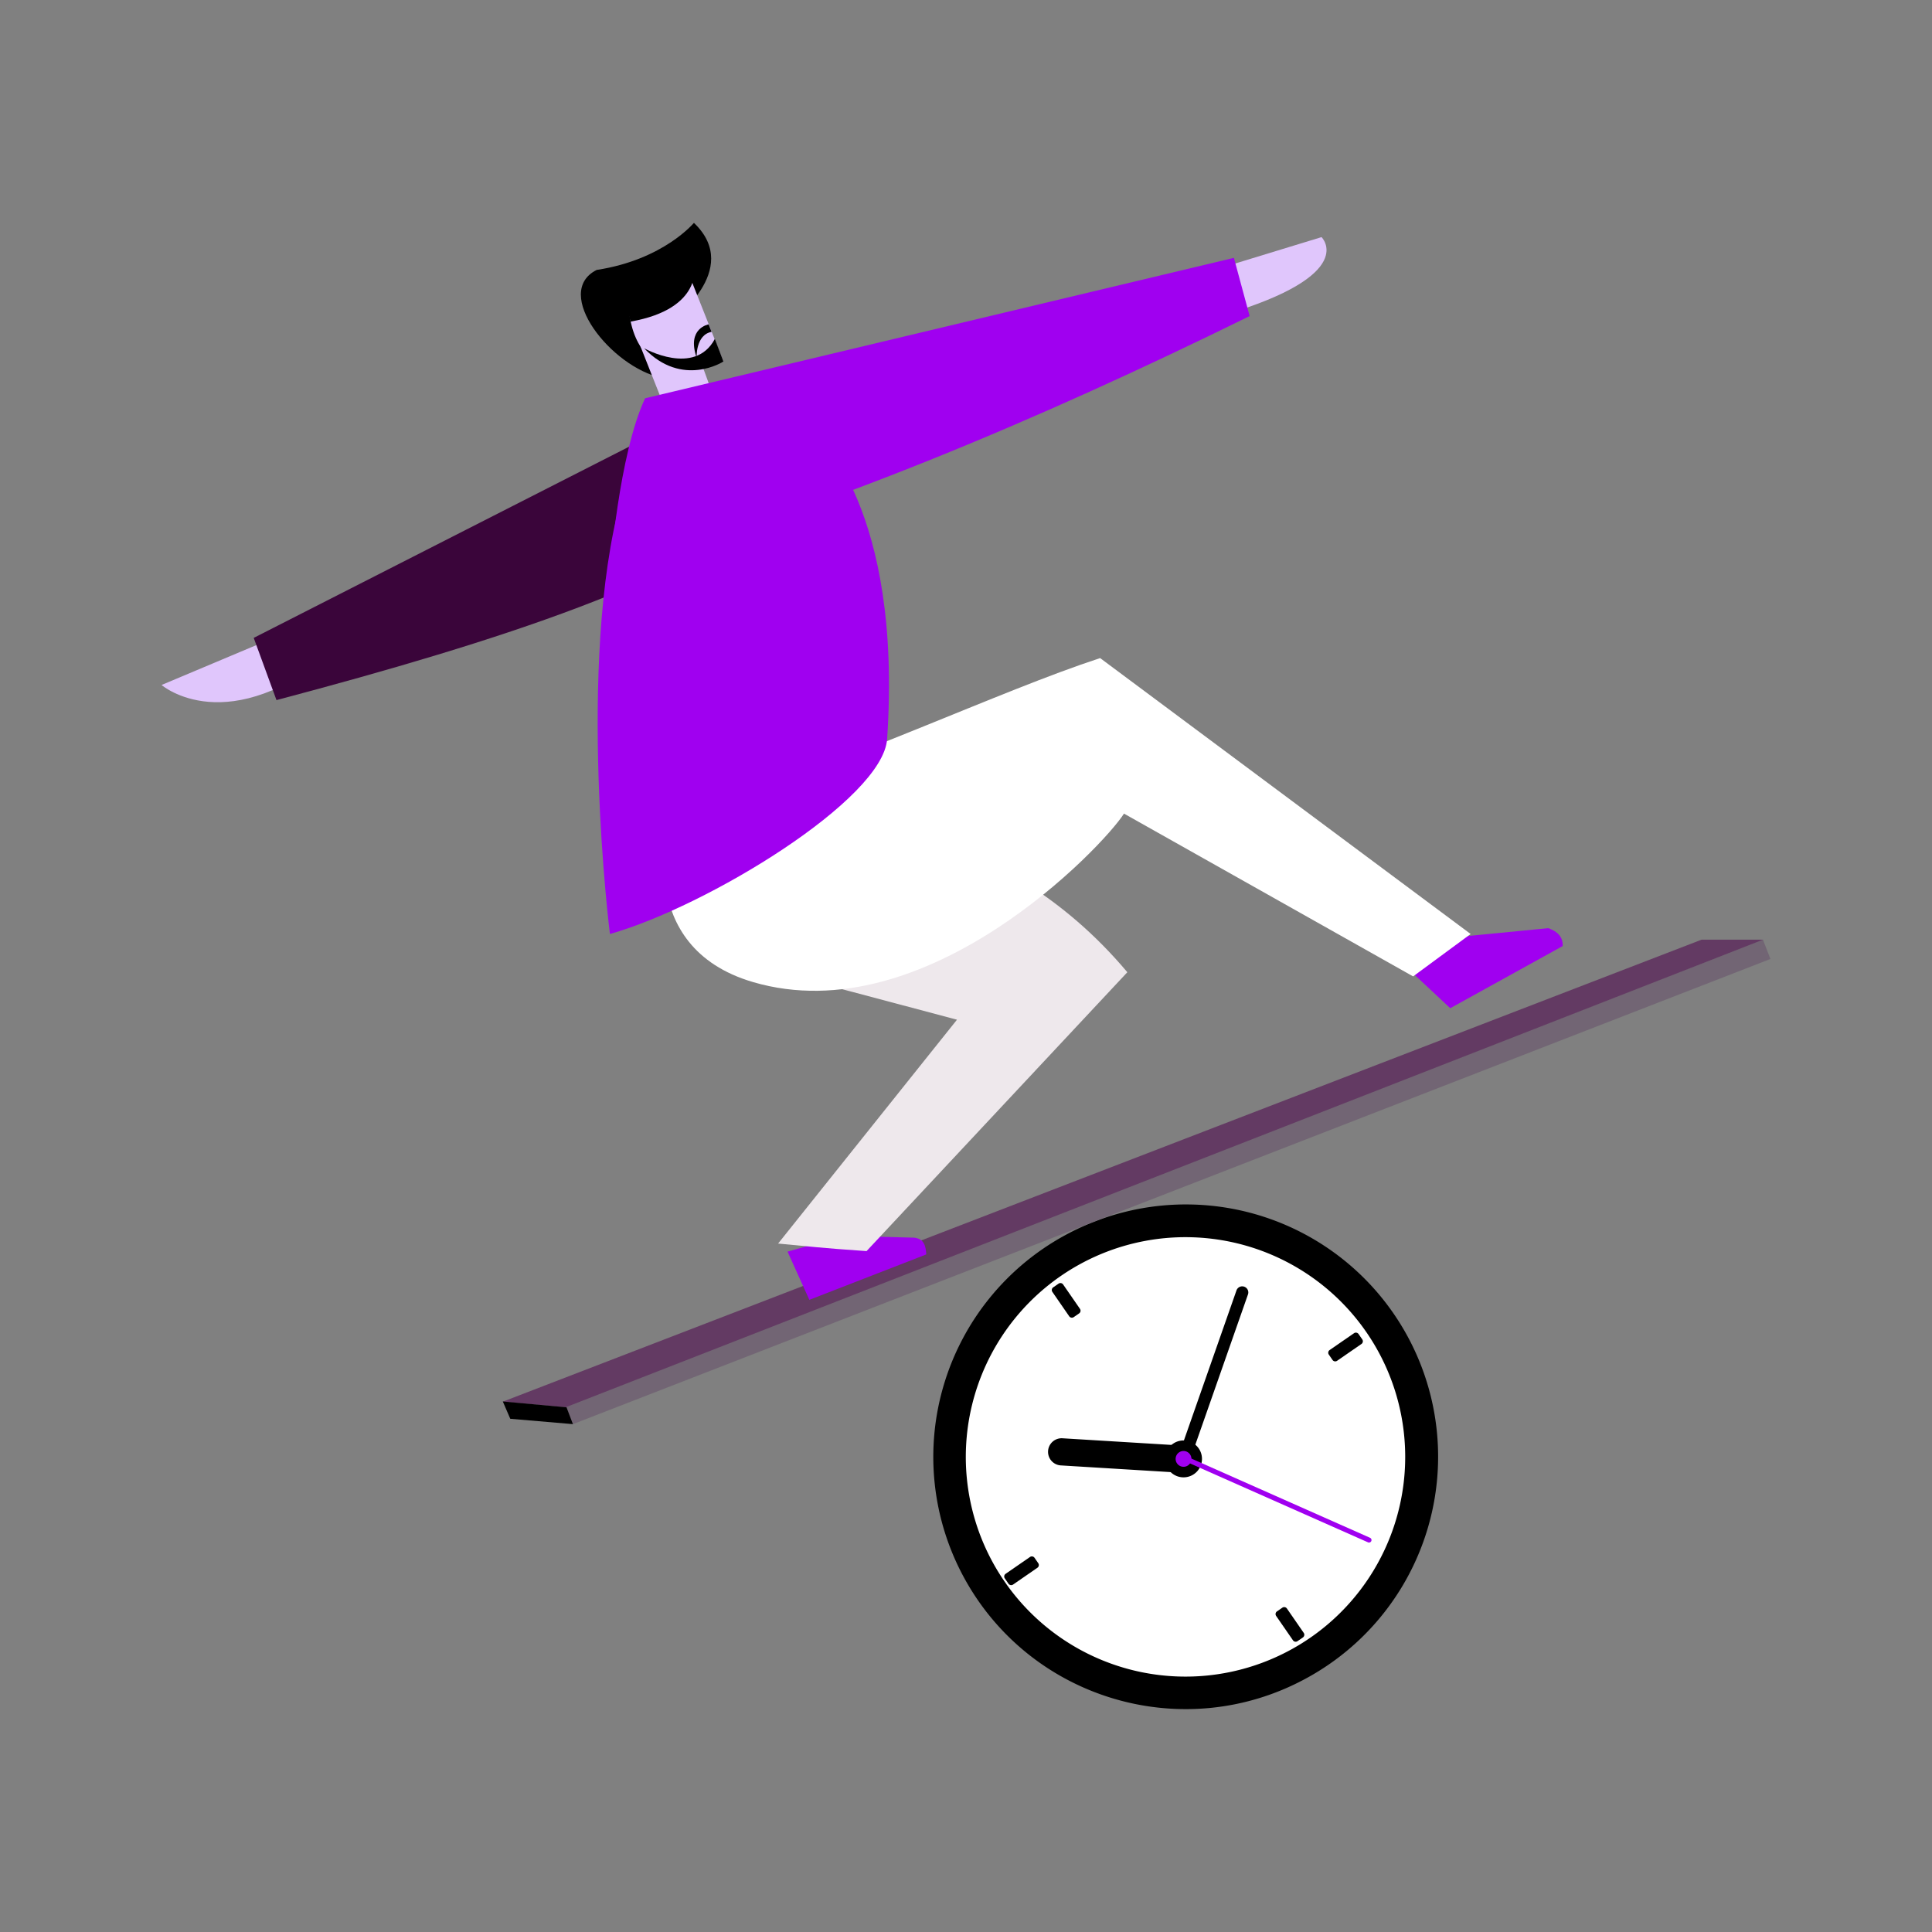 <svg xmlns="http://www.w3.org/2000/svg" xmlns:xlink="http://www.w3.org/1999/xlink" width="1200" height="1200" viewBox="0 0 1200 1200">
  <rect x="0" y="0" width="1200" height="1200" fill="#808080" stroke="none"/>
  <defs>
    <clipPath id="clip-Ad-5-1200x1200_2">
      <rect width="1200" height="1200"/>
    </clipPath>
  </defs>
  <g id="Ad-5-1200x1200_2" data-name="Ad-5-1200x1200 – 2" clip-path="url(#clip-Ad-5-1200x1200_2)">
    <g id="Group_828" data-name="Group 828" transform="translate(-236.882 -91.051)">
      <path id="Path_1066" data-name="Path 1066" d="M720.585,641.866C789.216,604.6,876.11,631.742,914.507,702.45s13.851,158.37-54.781,195.639S704.2,908.214,665.8,837.508s-13.851-158.371,54.781-195.642Z" transform="translate(179.012 228.168)" fill="#fff" fill-rule="evenodd"/>
      <path id="Path_1067" data-name="Path 1067" d="M694.974,648.014a2.033,2.033,0,0,0-2.825-.516l-3.341,2.307a2.03,2.03,0,0,0-.517,2.824l10.455,15.141a2.031,2.031,0,0,0,2.824.517l3.343-2.31a2.03,2.03,0,0,0,.519-2.822l-10.456-15.141Z" transform="translate(202.234 240.848)" fill-rule="evenodd"/>
      <path id="Path_1068" data-name="Path 1068" d="M783.128,775.666a2.03,2.03,0,0,0-2.824-.517l-3.342,2.308a2.031,2.031,0,0,0-.517,2.824L786.9,795.42a2.031,2.031,0,0,0,2.826.517l3.343-2.307a2.032,2.032,0,0,0,.515-2.825l-10.455-15.139Z" transform="translate(253.07 314.46)" fill-rule="evenodd"/>
      <path id="Path_1069" data-name="Path 1069" d="M670.065,765.633a2.029,2.029,0,0,0-.517,2.824l2.308,3.343a2.032,2.032,0,0,0,2.824.517l15.139-10.455a2.032,2.032,0,0,0,.517-2.825l-2.308-3.341a2.032,2.032,0,0,0-2.825-.517l-15.138,10.455Z" transform="translate(191.426 302.944)" fill-rule="evenodd"/>
      <path id="Path_1070" data-name="Path 1070" d="M797.714,677.479a2.033,2.033,0,0,0-.517,2.825l2.308,3.341a2.029,2.029,0,0,0,2.824.517l15.141-10.455a2.031,2.031,0,0,0,.515-2.824l-2.307-3.343a2.034,2.034,0,0,0-2.825-.519l-15.139,10.456Z" transform="translate(265.038 252.108)" fill-rule="evenodd"/>
      <path id="Path_1071" data-name="Path 1071" d="M695.413,708.289a8.441,8.441,0,1,0-1.026,16.851l68.539,4.18a8.442,8.442,0,1,0,1.028-16.853l-68.541-4.178Z" transform="translate(201.385 276.102)" fill-rule="evenodd"/>
      <path id="Path_1072" data-name="Path 1072" d="M739.238,747.846a3.783,3.783,0,0,0,7.141,2.5l33.944-96.889a3.783,3.783,0,0,0-7.141-2.5l-33.944,96.888Z" transform="translate(231.698 241.59)" fill-rule="evenodd"/>
      <path id="Path_1073" data-name="Path 1073" d="M737.512,711.168a11.457,11.457,0,1,1-2.917,15.937,11.462,11.462,0,0,1,2.917-15.937Z" transform="translate(227.975 276.602)" fill-rule="evenodd"/>
      <path id="Path_1074" data-name="Path 1074" d="M738.84,714.161a4.908,4.908,0,1,1-1.25,6.829,4.911,4.911,0,0,1,1.25-6.829Z" transform="translate(230.37 278.997)" fill="#a000f0" fill-rule="evenodd"/>
      <path id="Path_1075" data-name="Path 1075" d="M742.2,715.65a1.55,1.55,0,0,0-1.255,2.835l113.35,50.258a1.549,1.549,0,1,0,1.258-2.832L742.2,715.65Z" transform="translate(232.273 280.28)" fill="#a000f0" fill-rule="evenodd"/>
      <path id="Path_1076" data-name="Path 1076" d="M723.142,635.246A156.661,156.661,0,1,1,872.665,910.588c-75.983,41.263-171.174,13.075-212.435-62.909a156.736,156.736,0,0,1,62.912-212.434Zm9.635,17.744a136.47,136.47,0,1,1-54.8,185.053,136.534,136.534,0,0,1,54.8-185.053Z" transform="translate(175.305 223.034)" fill-rule="evenodd"/>
      <path id="Path_1077" data-name="Path 1077" d="M1240.127,511.857,496.334,801.434,501,812.773l743.787-288.929-4.655-11.988Z" transform="translate(91.747 162.836)" fill="#726574" fill-rule="evenodd"/>
      <path id="Path_1078" data-name="Path 1078" d="M1216.252,511.857h38.26l-743.9,290.468-38.943-3.51,744.588-286.958Z" transform="translate(77.521 162.836)" fill="#633a63" fill-rule="evenodd"/>
      <path id="Path_1079" data-name="Path 1079" d="M471.664,693.786l4.636,10.742,38.923,3.332-3.992-10.448-39.566-3.626Z" transform="translate(77.521 267.748)" fill-rule="evenodd"/>
      <path id="Path_1080" data-name="Path 1080" d="M829.747,534.7l23.9,22.346,69.821-38.6c.284-5.517-3.049-9.023-8.918-11.122l-69.19,6.759L829.747,534.7Z" transform="translate(284.015 160.22)" fill="#a000f0" fill-rule="evenodd"/>
      <path id="Path_1081" data-name="Path 1081" d="M583.834,638.344l13.537,29.927,72.643-28.213c-.36-5.06-1.189-9.777-7.7-10.408l-44.006-1.1-34.475,9.791Z" transform="translate(142.205 230.13)" fill="#a000f0" fill-rule="evenodd"/>
      <path id="Path_1082" data-name="Path 1082" d="M540.466,457.515s-32.782,56.147,33.271,106.663L718.776,602.71l-111.1,139.038c20.21,1.841,25.559,2.7,54.933,4.69L824.586,573.222C743.46,476.743,643.068,482.8,605.024,444.631c0,0-33.47-15.226-64.558,12.884Z" transform="translate(112.506 121.695)" fill="#eee8ec" fill-rule="evenodd"/>
      <path id="Path_1083" data-name="Path 1083" d="M538.385,501.894s-22.869,78.324,52.2,100.3c107.395,31.445,217.272-84.088,230.321-104.668L1000.5,598.639l35.73-26.329L806.082,400.931c-63.653,20.878-149.769,62.777-267.7,100.963Z" transform="translate(114.106 98.869)" fill="#fff" fill-rule="evenodd"/>
      <path id="Path_1084" data-name="Path 1084" d="M435.911,385.2l-98.676,41.515s41.135,35.675,109.976-23.242l-11.3-18.274Z" transform="translate(0 89.795)" fill="#e0c6fc" fill-rule="evenodd"/>
      <path id="Path_1085" data-name="Path 1085" d="M695.745,362.962c-49.078,47.068-168.535,86.2-308.074,123.076L373.538,447.4,665.724,298.585l30.021,64.377Z" transform="translate(20.935 39.849)" fill="#3a053a" fill-rule="evenodd"/>
      <path id="Path_1086" data-name="Path 1086" d="M564.476,286.243c-8.489,5,39.393-27.071,8.167-56.755.259-.435-18.419,22.807-60.424,29.227-27.772,14.01,9.121,60.478,40.413,67.016l11.844-39.488Z" transform="translate(95.255 0)" fill-rule="evenodd"/>
      <path id="Path_1087" data-name="Path 1087" d="M557.756,273.537l15.379,42.111-30.554,6.065-17.527-44.245,32.7-3.932Z" transform="translate(108.308 25.405)" fill="#e0c6fc" fill-rule="evenodd"/>
      <path id="Path_1088" data-name="Path 1088" d="M644.948,323.752s53.558,45.507,43.865,188.992C686.276,550.31,577.04,616.8,516.643,633.879c0,0-21.112-168.041,7-270.569,0,0,61.345-124.331,121.3-39.559Z" transform="translate(99.071 37.299)" fill="#a000f0" fill-rule="evenodd"/>
      <path id="Path_1089" data-name="Path 1089" d="M747.136,257.776l74.2-22.682s23.877,23.322-60.921,48.462l-13.276-25.78Z" transform="translate(236.376 3.236)" fill="#e0c6fc" fill-rule="evenodd"/>
      <path id="Path_1090" data-name="Path 1090" d="M535.624,330.487l365.731-87.223,9.767,36.162C779,344.412,646.689,400.111,514,436.754c0,0,5.261-71.224,21.624-106.267Z" transform="translate(101.934 7.948)" fill="#a000f0" fill-rule="evenodd"/>
      <path id="Path_1091" data-name="Path 1091" d="M559.985,252.984l20.1,50.737c-.542.412-52.517,22.627-58.761-31.721,0,0,16.235-31.508,38.661-19.016Z" transform="translate(106.158 11.864)" fill="#e0c6fc" fill-rule="evenodd"/>
      <path id="Path_1092" data-name="Path 1092" d="M571.253,275.2l5.362,14.016S551.045,305.842,527.34,281c0,0,31.395,17.734,43.913-5.794Z" transform="translate(109.627 26.366)" fill-rule="evenodd"/>
      <path id="Path_1093" data-name="Path 1093" d="M556.072,269.467s-13.793,2.332-7.442,20.661c0,0-.717-14.138,9.3-16.022l-1.854-4.639Z" transform="translate(120.941 23.058)" fill-rule="evenodd"/>
      <path id="Path_1094" data-name="Path 1094" d="M562.242,246.155s6.044,27.3-39.522,35.347c0,0-15.134-41.146,39.522-35.347Z" transform="translate(105.854 9.292)" fill-rule="evenodd"/>
    </g>
  </g>
</svg>
